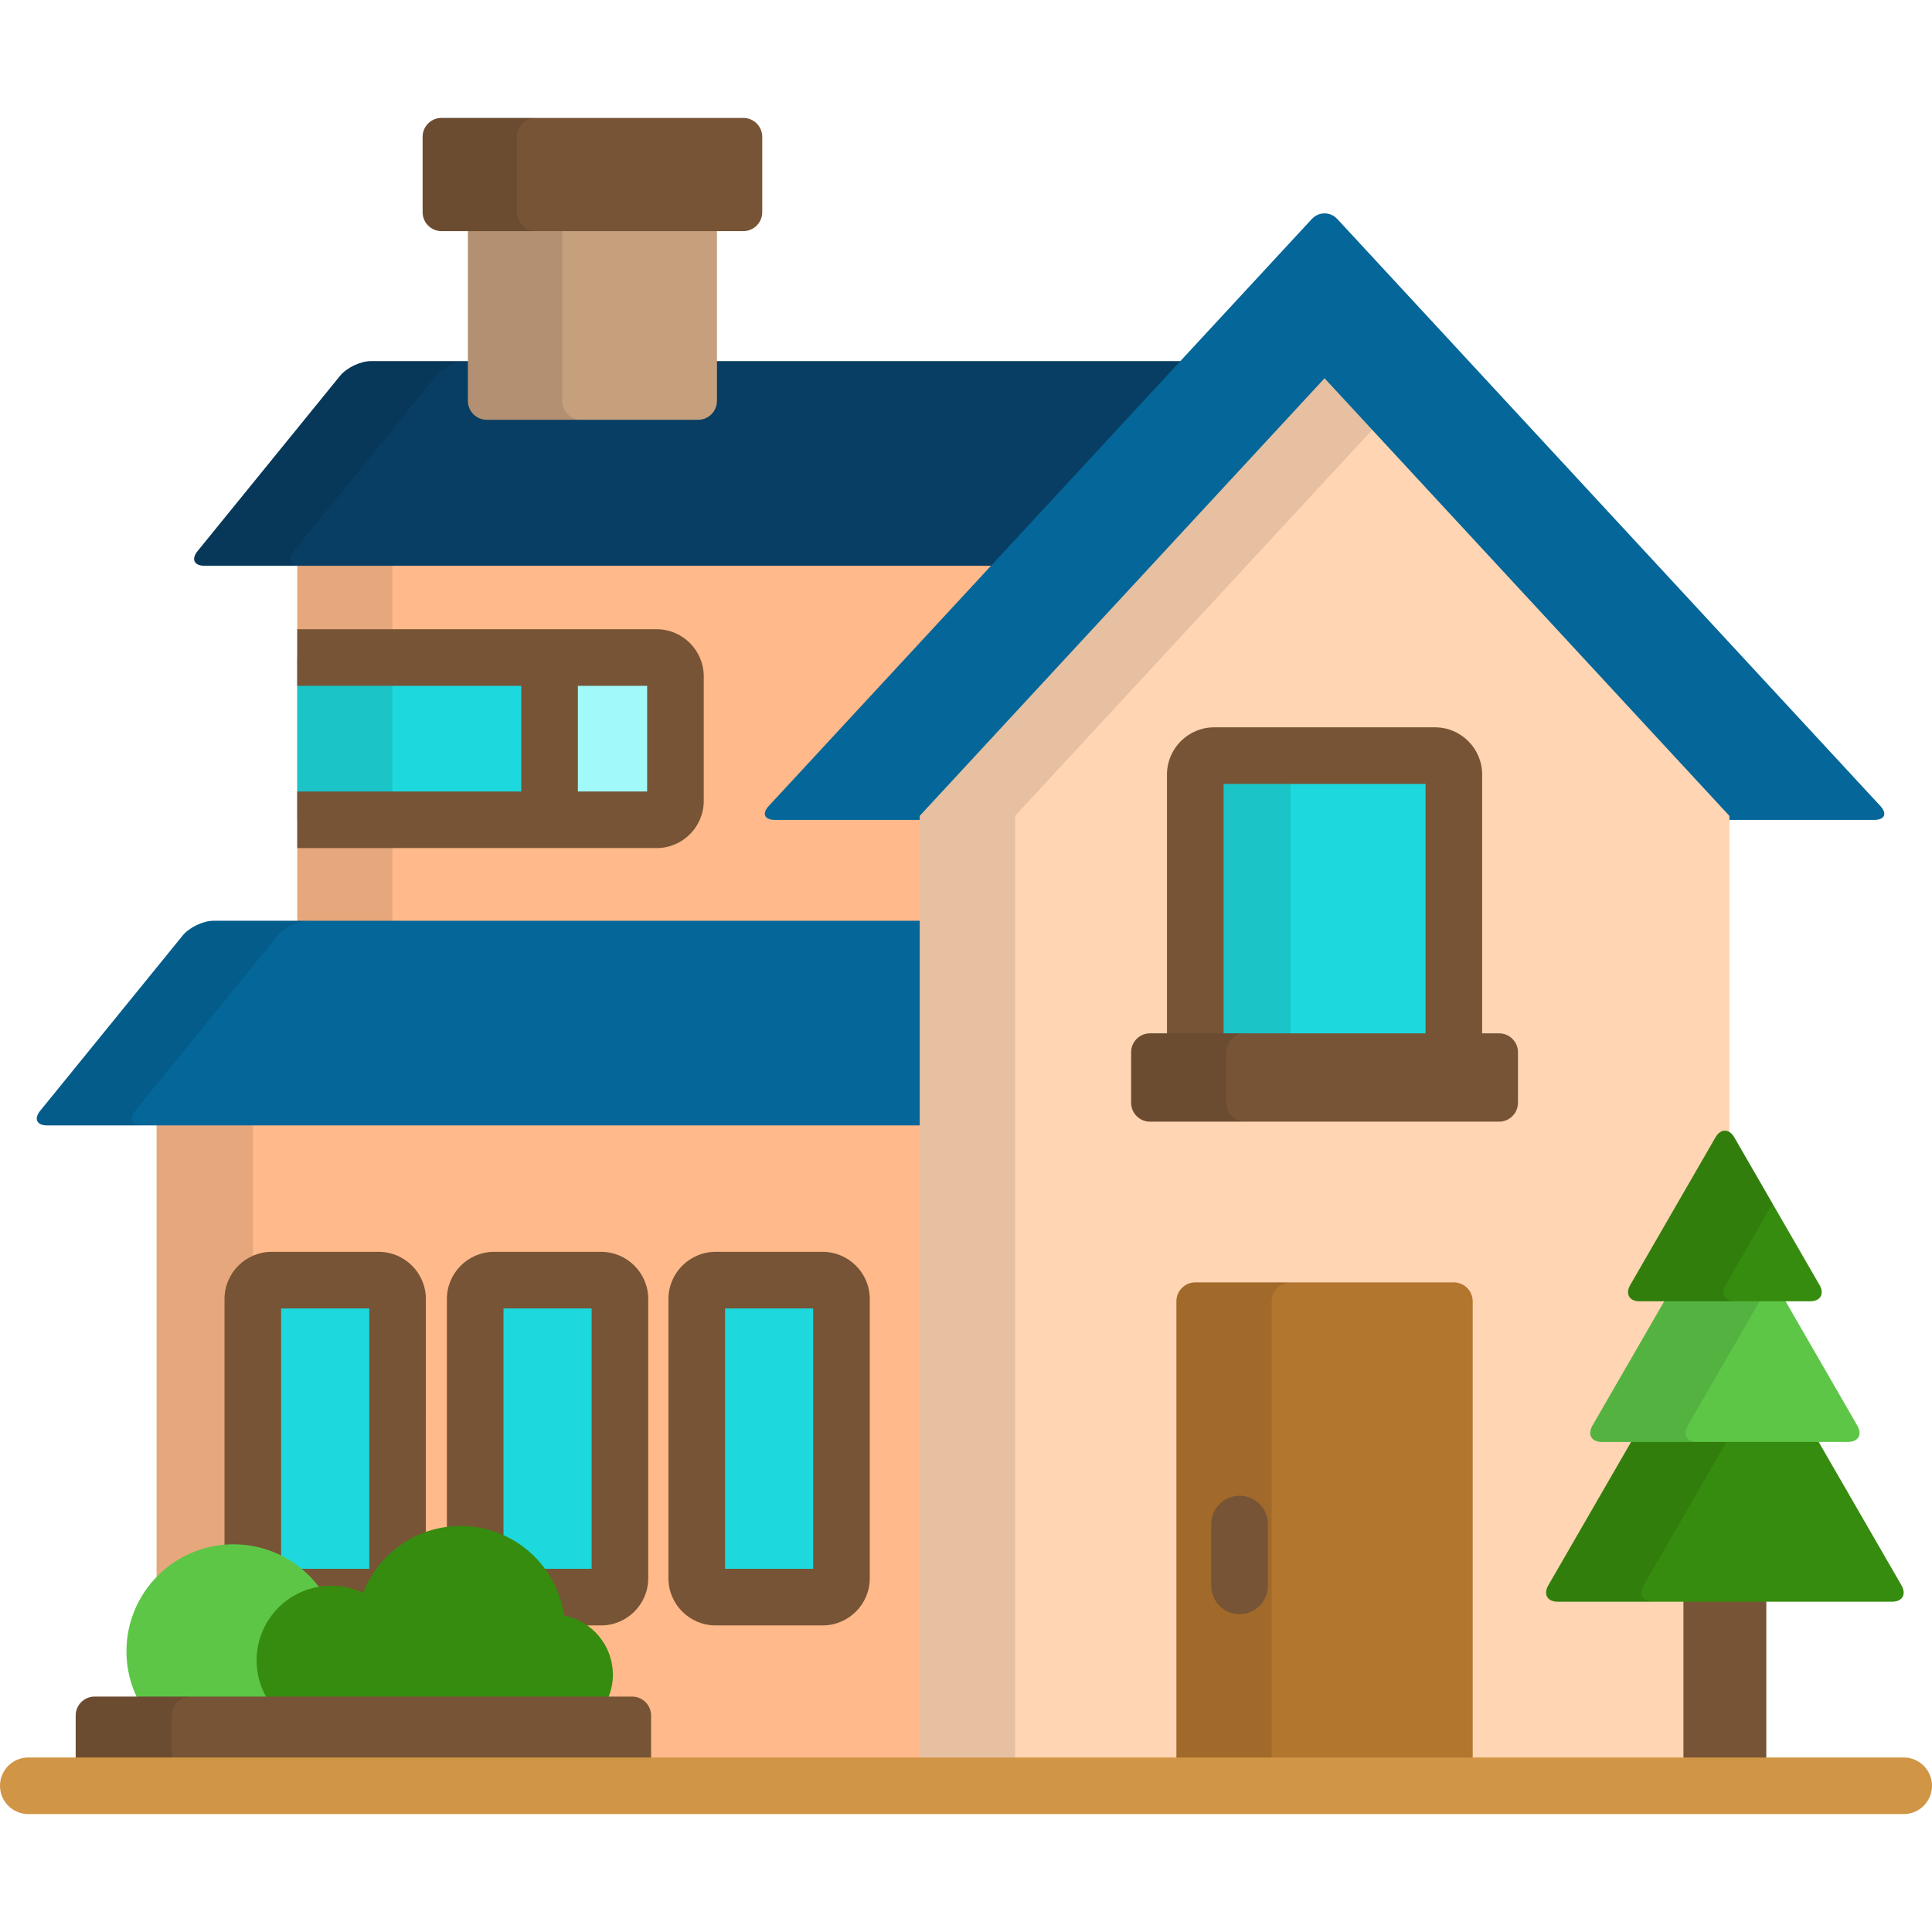 <svg xmlns="http://www.w3.org/2000/svg" xmlns:xlink="http://www.w3.org/1999/xlink" id="Capa_1" x="0px" y="0px" viewBox="0 0 512 512" style="enable-background:new 0 0 512 512;" xml:space="preserve"><g>	<path style="fill:#FFB98A;" d="M61.887,410.25c8.631,0,16.583,3.967,21.816,10.885l0.366,0.483l0.598-0.1  c1.126-0.19,2.146-0.281,3.118-0.281c2.802,0,5.502,0.605,8.025,1.799l0.973,0.46l0.388-1.004  c3.949-10.225,13.958-17.095,24.907-17.095c13.186,0,24.543,9.834,26.419,22.875l0.102,0.704l0.698,0.136  c7.024,1.363,12.123,7.552,12.123,14.718c0,1.819-0.355,3.643-1.053,5.421l-0.536,1.366h7.714c2.206,0,4,1.794,4,4v12.133h73.19  V297.236H41.5v122.141C46.517,413.779,53.796,410.25,61.887,410.25z"></path>	<path style="fill:#FFB98A;" d="M243.735,216.278h-38.41c-0.968,0-1.517-0.248-1.617-0.479c-0.101-0.23,0.09-0.802,0.747-1.513  l61.106-66.05H78.778v97.527h165.957v-28.486C244.735,216.726,244.287,216.278,243.735,216.278z"></path></g><rect x="78.78" y="148.24" style="opacity:0.1;enable-background:new    ;" width="25.22" height="97.53"></rect><path style="fill:#083E63;" d="M189,95.699v10.551c0,2.206-1.794,4-4,4h-56c-2.206,0-4-1.794-4-4V95.699H98.289 c-2.75,0-6.419,1.746-8.154,3.88l-37.781,46.477c-1.735,2.134-0.904,3.88,1.846,3.88h209.79L314.167,95.7H189V95.699z"></path><g style="opacity:0.1;">	<path d="M77.834,146.056l37.781-46.477c1.735-2.134,5.404-3.88,8.154-3.88h-25.48c-2.75,0-6.419,1.746-8.154,3.88l-37.781,46.477  c-1.735,2.134-0.904,3.88,1.846,3.88h25.48C76.93,149.936,76.099,148.189,77.834,146.056z"></path></g><path style="opacity:0.1;enable-background:new    ;" d="M61.887,410.25c1.738,0,3.447,0.168,5.113,0.482V297.236H41.5v122.141 C46.517,413.779,53.796,410.25,61.887,410.25z"></path><path style="fill:#1DD9DD;" d="M83.703,421.135l0.366,0.483l0.598-0.1c1.126-0.19,2.146-0.281,3.118-0.281 c2.802,0,5.502,0.605,8.025,1.799l0.453,0.214h0.614l0.293-0.758c1.72-4.453,4.591-8.269,8.187-11.158V344.25c0-2.75-2.25-5-5-5H72 c-2.75,0-5,2.25-5,5v66.481C73.608,411.975,79.523,415.61,83.703,421.135z"></path><path style="fill:#775436;" d="M61.887,410.25c4.484,0,8.781,1.08,12.613,3.08v-66.58h23.357v69H78.324 c1.999,1.515,3.813,3.315,5.379,5.385l0.366,0.483l0.598-0.1c1.126-0.19,2.146-0.281,3.118-0.281c2.802,0,5.502,0.605,8.025,1.799 l0.973,0.46l0.388-1.004c2.796-7.238,8.634-12.78,15.687-15.409V344.25c0-6.893-5.607-12.5-12.5-12.5H72 c-6.893,0-12.5,5.607-12.5,12.5v66.11C60.287,410.292,61.082,410.25,61.887,410.25z"></path><path style="fill:#1DD9DD;" d="M147.256,423.25h12.035c2.75,0,5-2.25,5-5v-74c0-2.75-2.25-5-5-5h-28.357c-2.75,0-5,2.25-5,5v61.434 C135.721,407.13,143.98,413.984,147.256,423.25z"></path><path style="fill:#775436;" d="M122.078,405.397c4.029,0,7.886,0.922,11.355,2.57V346.75h23.357v69h-13.653 c2.775,3.554,4.685,7.829,5.359,12.523l0.102,0.704l0.698,0.136c1.593,0.309,3.08,0.877,4.438,1.638h5.557 c6.893,0,12.5-5.607,12.5-12.5v-74c0-6.893-5.607-12.5-12.5-12.5h-28.357c-6.893,0-12.5,5.607-12.5,12.5v61.415 C119.633,405.497,120.848,405.397,122.078,405.397z"></path><path style="fill:#1DD9DD;" d="M223,418.25c0,2.75-2.25,5-5,5h-28.357c-2.75,0-5-2.25-5-5v-74c0-2.75,2.25-5,5-5H218 c2.75,0,5,2.25,5,5V418.25z"></path><path style="fill:#775436;" d="M218,430.75h-28.357c-6.893,0-12.5-5.607-12.5-12.5v-74c0-6.893,5.607-12.5,12.5-12.5H218 c6.893,0,12.5,5.607,12.5,12.5v74C230.5,425.143,224.893,430.75,218,430.75z M192.143,415.75H215.5v-69h-23.357V415.75z"></path><path style="fill:#5DC647;" d="M72.18,450.617l-0.824-1.485c-1.541-2.777-2.355-5.923-2.355-9.098 c0-9.476,7.05-17.315,16.174-18.594c-5.125-7.362-13.637-12.19-23.287-12.19c-15.672,0-28.379,12.705-28.379,28.378 c0,4.683,1.146,9.096,3.156,12.99H72.18V450.617z"></path><path style="fill:#368C0E;" d="M160.89,450.617c0.971-2.062,1.53-4.356,1.53-6.787c0-7.788-5.565-14.271-12.933-15.7 c-1.931-13.42-13.465-23.733-27.409-23.733c-11.779,0-21.834,7.361-25.84,17.734c-2.563-1.212-5.429-1.896-8.453-1.896 c-10.927,0-19.785,8.863-19.785,19.797c0,3.896,1.139,7.521,3.08,10.583h89.81V450.617z"></path><path style="fill:#775436;" d="M172.545,466.75v-12.133c0-2.75-2.25-5-5-5H25.056c-2.75,0-5,2.25-5,5v12.133H172.545z"></path><path style="opacity:0.1;enable-background:new    ;" d="M45.511,466.75v-12.133c0-2.75,2.25-5,5-5H25.056c-2.75,0-5,2.25-5,5 v12.133H45.511z"></path><path style="fill:#046699;" d="M244.735,244.014H56.59c-2.75,0-6.419,1.746-8.154,3.88L10.654,294.37 c-1.735,2.134-0.904,3.88,1.846,3.88h232.235V244.014z"></path><g style="opacity:0.1;">	<path d="M35.834,294.37l37.781-46.476c1.735-2.134,5.404-3.88,8.154-3.88H56.59c-2.75,0-6.419,1.746-8.154,3.88L10.654,294.37  c-1.735,2.134-0.904,3.88,1.846,3.88h25.18C34.93,298.25,34.099,296.504,35.834,294.37z"></path></g><path style="fill:#046699;" d="M498.323,213.607L354.417,58.061c-1.867-2.019-4.924-2.019-6.791,0L203.721,213.607 c-1.867,2.019-1.146,3.67,1.604,3.67h39.41v-0.668l106.286-114.885L457.31,216.609v0.668h39.408 C499.469,217.278,500.19,215.626,498.323,213.607z"></path><path style="fill:#FFD5B3;" d="M447.134,466.75v-43.283h-34.317c-0.943,0-1.647-0.281-1.931-0.772 c-0.283-0.491-0.175-1.241,0.297-2.058l22.808-39.503h-9.476c-0.944,0-1.647-0.281-1.931-0.772c-0.283-0.49-0.175-1.241,0.297-2.058 l19.885-34.443h-8.229c-0.943,0-1.647-0.281-1.931-0.772c-0.283-0.491-0.175-1.241,0.297-2.058l22.578-39.108 c0.472-0.817,1.067-1.286,1.634-1.286c0.403,0,0.819,0.247,1.196,0.678v-85.097L351.022,100.252L243.735,216.218V466.75H447.134z"></path><rect x="446.13" y="423.47" style="fill:#775436;" width="21.961" height="43.28"></rect><polygon style="opacity:0.1;enable-background:new    ;" points="269,466.75 269,216.218 363.654,113.906 351.022,100.252  243.735,216.218 243.735,466.75 "></polygon><path style="fill:#B2762F;" d="M390.281,466.75V344.848c0-2.75-2.25-5-5-5h-68.518c-2.75,0-5,2.25-5,5V466.75H390.281z"></path><path style="opacity:0.1;enable-background:new    ;" d="M337,466.75V344.848c0-2.75,2.25-5,5-5h-25.236c-2.75,0-5,2.25-5,5V466.75 H337z"></path><path style="fill:#775436;" d="M328.5,427.779c-4.143,0-7.5-3.358-7.5-7.5v-16.396c0-4.142,3.357-7.5,7.5-7.5s7.5,3.358,7.5,7.5 v16.396C336,424.421,332.643,427.779,328.5,427.779z"></path><path style="fill:#1DD9DD;" d="M385.281,274.848V205.25c0-2.75-2.25-5-5-5h-58.518c-2.75,0-5,2.25-5,5v69.598H385.281z"></path><path style="opacity:0.1;enable-background:new    ;" d="M342,274.848V205.25c0-2.75,2.25-5,5-5h-25.236c-2.75,0-5,2.25-5,5v69.598 H342z"></path><g>	<path style="fill:#775436;" d="M324.264,274.848V207.75h53.518v67.098h15V205.25c0-6.893-5.608-12.5-12.5-12.5h-58.518  c-6.893,0-12.5,5.607-12.5,12.5v69.598H324.264z"></path>	<path style="fill:#775436;" d="M402.281,292.25c0,2.75-2.25,5-5,5h-92.518c-2.75,0-5-2.25-5-5v-13.402c0-2.75,2.25-5,5-5h92.518  c2.75,0,5,2.25,5,5V292.25z"></path></g><g style="opacity:0.1;">	<path d="M325,292.25v-13.402c0-2.75,2.25-5,5-5h-25.236c-2.75,0-5,2.25-5,5v13.402c0,2.75,2.25,5,5,5H330  C327.25,297.25,325,295,325,292.25z"></path></g><path style="fill:#C6A07D;" d="M124,60.25v46c0,2.75,2.25,5,5,5h56c2.75,0,5-2.25,5-5v-46H124z"></path><path style="opacity:0.1;enable-background:new    ;" d="M149,106.25v-46h-25v46c0,2.75,2.25,5,5,5h25 C151.25,111.25,149,109,149,106.25z"></path><path style="fill:#775436;" d="M202,56.25c0,2.75-2.25,5-5,5h-80c-2.75,0-5-2.25-5-5v-20c0-2.75,2.25-5,5-5h80c2.75,0,5,2.25,5,5 V56.25z"></path><g style="opacity:0.1;">	<path d="M137,56.25v-20c0-2.75,2.25-5,5-5h-25c-2.75,0-5,2.25-5,5v20c0,2.75,2.25,5,5,5h25C139.25,61.25,137,59,137,56.25z"></path></g><rect x="78.78" y="174.25" style="fill:#1DD9DD;" width="66.864" height="43"></rect><g style="opacity:0.1;">	<rect x="78.78" y="174.25" width="25.22" height="43"></rect></g><path style="fill:#A2F9F9;" d="M174,174.25h-28.357v43H174c2.75,0,5-2.25,5-5v-33C179,176.5,176.75,174.25,174,174.25z"></path><path style="fill:#775436;" d="M174,166.75H78.778v15h59.364v28H78.778v15H174c6.893,0,12.5-5.607,12.5-12.5v-33 C186.5,172.357,180.893,166.75,174,166.75z M171.5,209.75h-18.357v-28H171.5V209.75z"></path><path style="fill:#368C0E;" d="M503.913,420.137L481.316,381h-48.404l-22.596,39.137c-1.375,2.381-0.25,4.33,2.5,4.33h88.597 C504.163,424.467,505.288,422.519,503.913,420.137z"></path><g style="opacity:0.1;">	<path d="M435.587,420.137L458.183,381h-25.27l-22.596,39.137c-1.375,2.381-0.25,4.33,2.5,4.33h25.271  C435.337,424.467,434.212,422.519,435.587,420.137z"></path></g><path style="fill:#5DC647;" d="M492.214,377.804l-19.964-34.58h-30.272l-19.964,34.58c-1.375,2.382-0.25,4.33,2.5,4.33h65.199 C492.464,382.134,493.589,380.185,492.214,377.804z"></path><path style="opacity:0.1;enable-background:new    ;" d="M447.285,377.804l19.965-34.58h-25.272l-19.964,34.58 c-1.375,2.382-0.25,4.33,2.5,4.33h25.271C447.035,382.134,445.91,380.185,447.285,377.804z"></path><path style="fill:#368C0E;" d="M434.536,344.861c-2.75,0-3.875-1.949-2.5-4.33l22.578-39.108c1.375-2.381,3.625-2.381,5,0 l22.578,39.108c1.375,2.381,0.25,4.33-2.5,4.33H434.536z"></path><g style="opacity:0.1;">	<path d="M457.307,340.531l12.443-21.552l-10.136-17.556c-1.375-2.381-3.625-2.381-5,0l-22.578,39.108  c-1.375,2.381-0.25,4.33,2.5,4.33h25.271C457.057,344.861,455.932,342.912,457.307,340.531z"></path></g><path style="fill:#D19546;" d="M504.5,480.75H7.5c-4.143,0-7.5-3.358-7.5-7.5s3.357-7.5,7.5-7.5h497c4.143,0,7.5,3.358,7.5,7.5 S508.643,480.75,504.5,480.75z"></path><g></g><g></g><g></g><g></g><g></g><g></g><g></g><g></g><g></g><g></g><g></g><g></g><g></g><g></g><g></g></svg>
